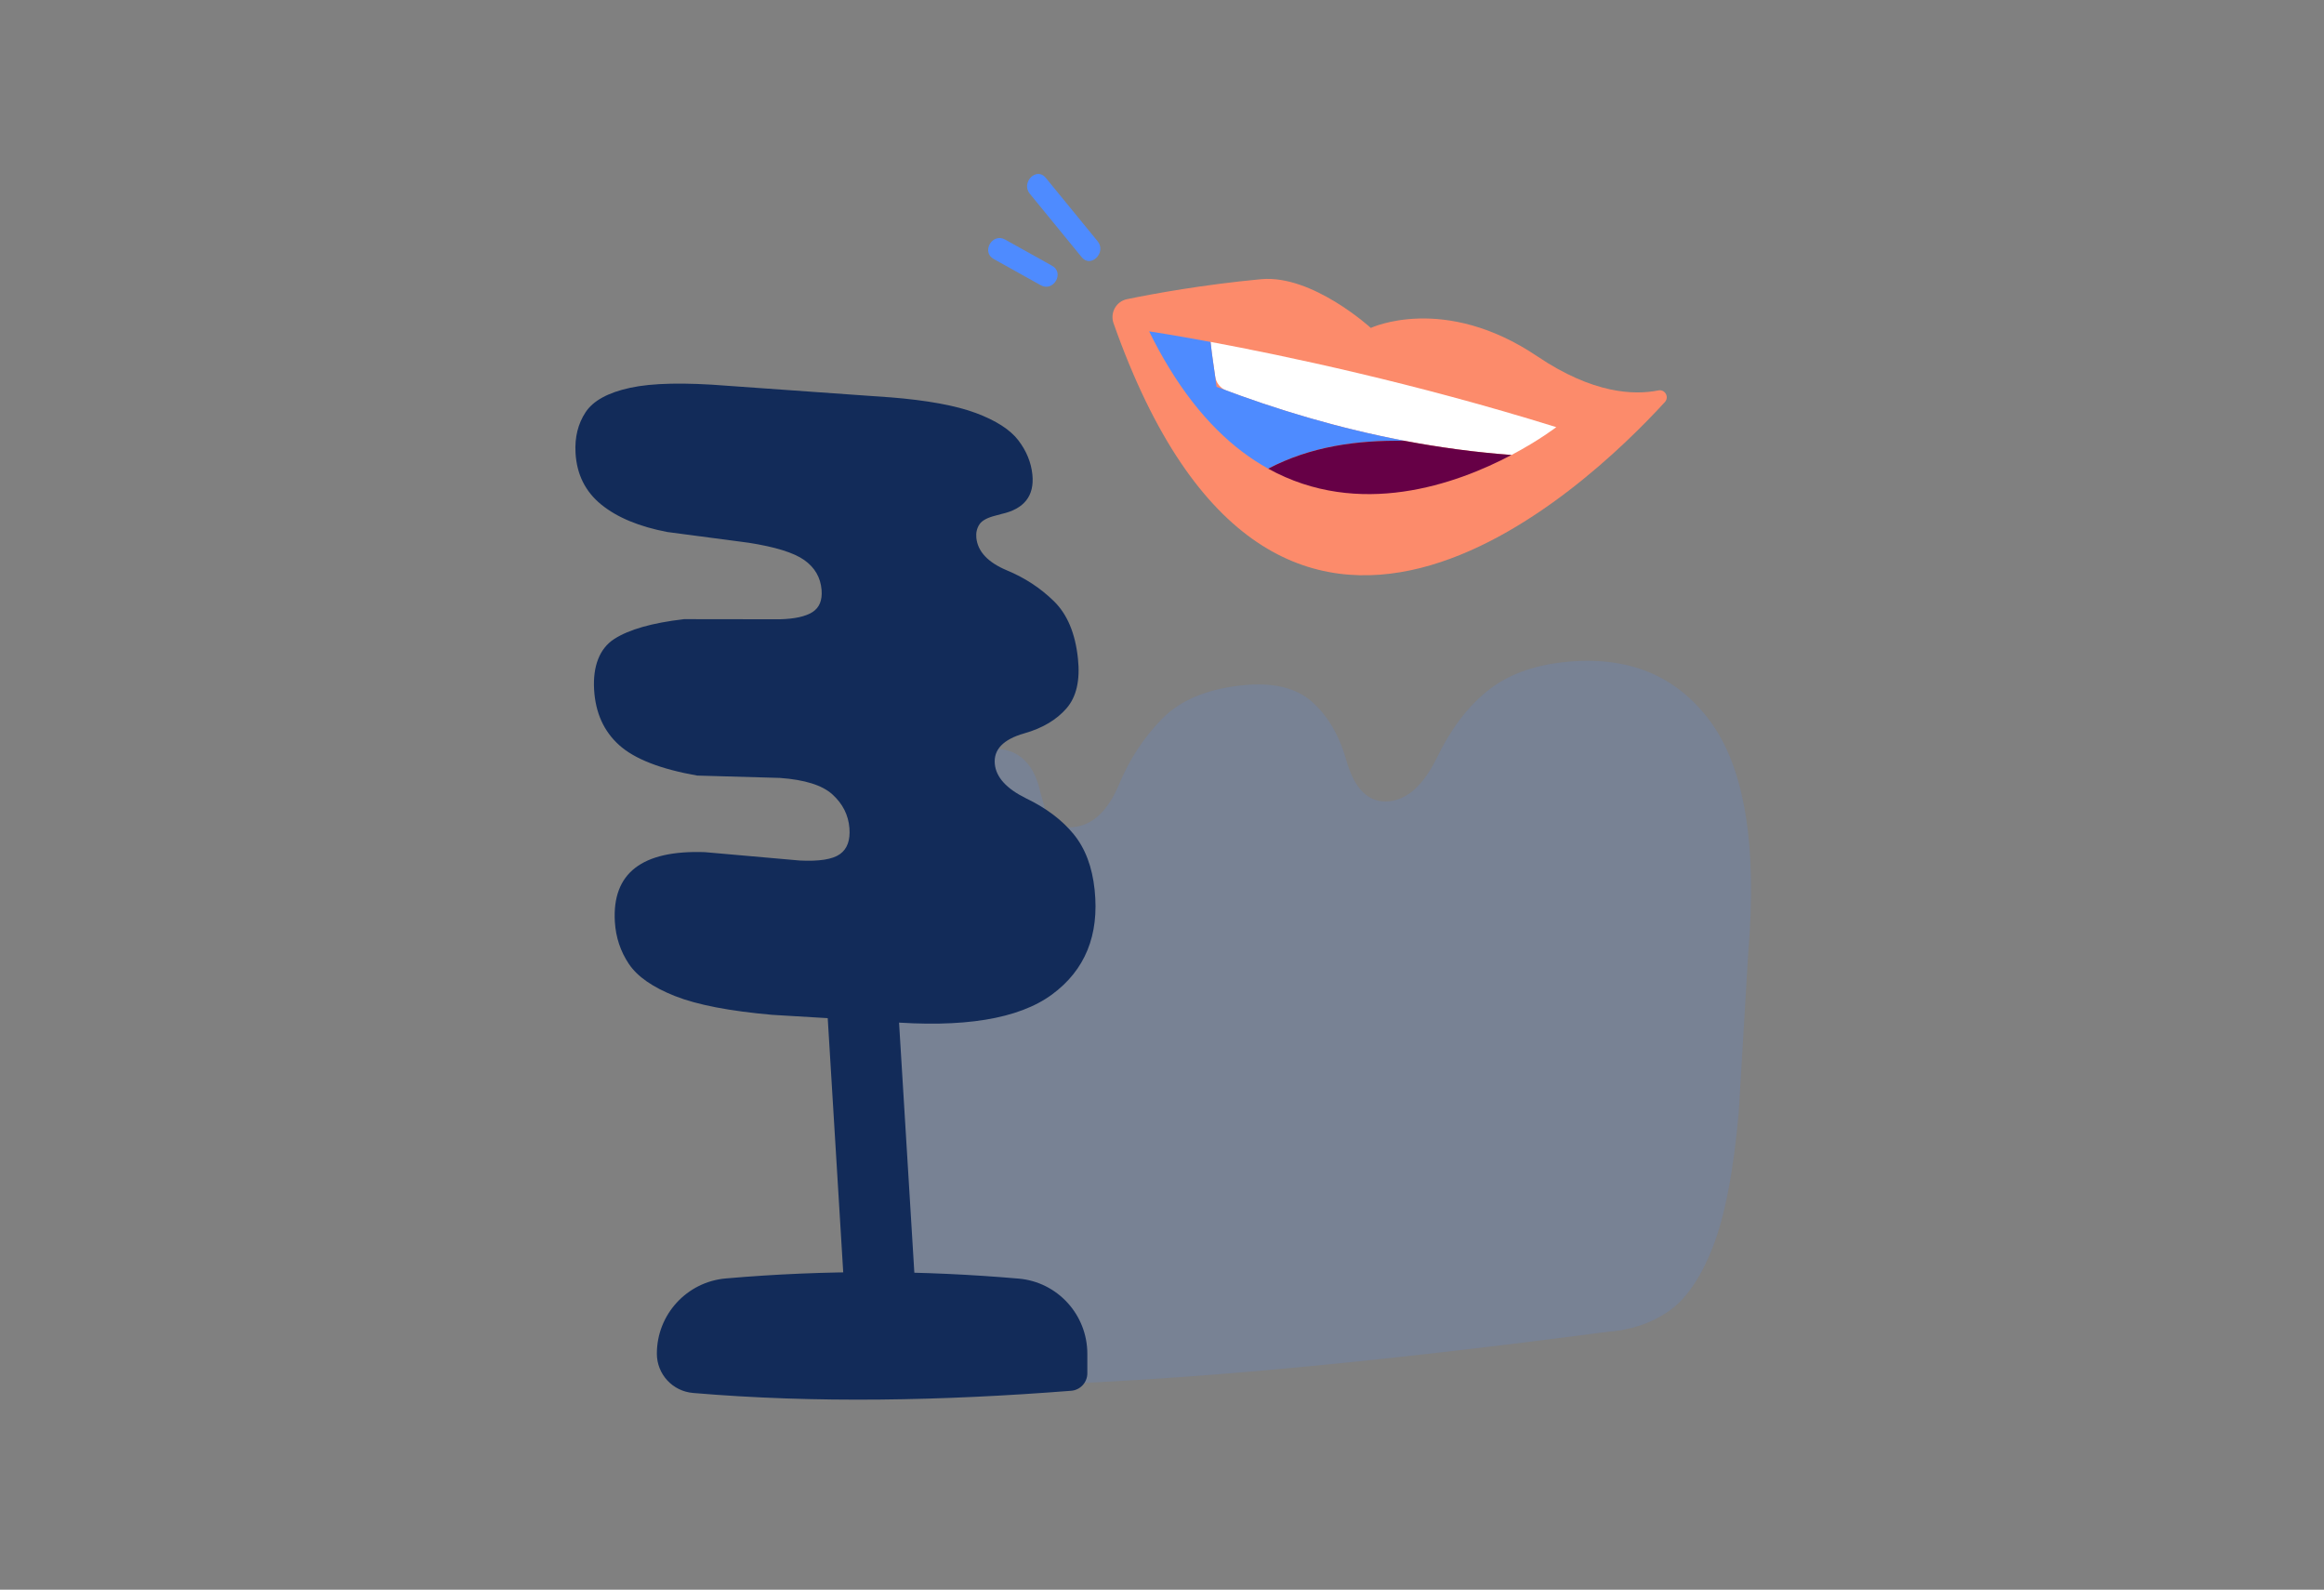 <?xml version="1.0" encoding="UTF-8"?>
<svg id="Layer_1" data-name="Layer 1" xmlns="http://www.w3.org/2000/svg" viewBox="0 0 554.34 379.1">
  <rect x="0" y="0" width="554.34" height="379.1" fill="#808080" stroke="none"/>
  <defs>
    <style>
      .cls-1 {
        fill: #122b59;
      }

      .cls-2 {
        fill: #fff;
      }

      .cls-3 {
        fill: #660046;
      }

      .cls-4 {
        opacity: .16;
      }

      .cls-5 {
        fill: #fc8b6b;
      }

      .cls-6 {
        fill: #4e8bff;
      }
    </style>
  </defs>
  <g class="cls-4">
    <path class="cls-6" d="M209.33,225.99c.99-12.41,2.74-21.96,5.25-28.64,2.51-6.69,5.53-11.39,9.06-14.08,3.54-2.7,7.33-4.26,11.38-4.68,7.06-.73,11.45,2.69,13.13,10.27l.52,1.89c.68,2.8,1.66,4.62,2.95,5.46s2.76,1.19,4.42,1.03c4.6-.45,8.24-3.86,10.91-10.25,2.46-5.91,5.86-11.09,10.2-15.54,4.35-4.46,10.71-7.14,19.11-8.02,7.23-.76,12.76.51,16.57,3.82,3.82,3.32,6.6,8.01,8.31,14.06,1.99,6.98,5.38,10.24,10.19,9.77,4.4-.42,8.2-3.87,11.4-10.36,3.21-6.68,7.17-11.96,11.89-15.82,4.73-3.87,10.91-6.22,18.55-7.02,15.05-1.58,26.68,3.13,34.81,14.19,8.17,11.11,11.19,29.56,9.02,55.29l-2.25,37.76c-1.24,14.17-3.32,24.97-6.24,32.38-2.92,7.41-6.49,12.52-10.68,15.33-4.18,2.81-8.87,4.36-14.05,4.67-16.19.95-23.87-9.03-23.16-29.93l2.79-31.62c.32-6.43-.39-10.87-2.12-13.31-1.74-2.44-4.63-3.49-8.67-3.16-4.35.36-8.07,2.23-11.16,5.62-3.09,3.38-4.93,9.22-5.52,17.52l-.79,27.53c-2.16,12.2-5.54,20.85-10.15,25.96-4.6,5.1-10.75,7.87-18.44,8.31-8.06.47-13.66-1.77-16.84-6.69-3.17-4.91-5.37-12.66-6.6-23.24l.04-31.82c-.13-4.94-.92-8.57-2.38-10.88-1.46-2.31-3.92-3.32-7.38-3.04-4.15.34-7.46,2.26-9.93,5.75-2.47,3.49-4.4,9.69-5.78,18.61l-3.56,26.95c-1.78,9.38-4.84,16.73-9.15,22.03-4.3,5.29-10.03,8.13-17.17,8.54-5.19.3-9.7-.82-13.53-3.35-3.82-2.52-6.52-7.46-8.12-14.81-1.6-7.34-1.82-18.17-.67-32.49l3.83-53.98Z"/>
    <path class="cls-6" d="M224.95,330.67c46.93-.07,102.82-5.68,162.43-13.59l-11.44-101.37-117.22,6.76-33.78,108.21Z"/>
  </g>
  <path class="cls-5" d="M265.61,77.09c-.88-2.5.63-5.22,3.22-5.75,6.28-1.29,18.12-3.46,31.99-4.76,12.2-1.14,26.16,11.62,26.16,11.62,0,0,17.44-8.23,39.72,6.78,13.25,8.93,23.08,9.29,28.86,8.12,1.59-.32,2.66,1.58,1.56,2.78-18.82,20.55-92.71,91.21-131.51-18.8Z"/>
  <path class="cls-2" d="M371.21,101.86c-33.9-10.56-65-17.08-82.46-20.33.28,2.75.71,5.46,1.1,8.22.22,1.54,1.24,2.86,2.7,3.4,21.87,8.13,44.53,13.6,67.99,15.35,6.62-3.5,10.68-6.64,10.68-6.64Z"/>
  <path class="cls-6" d="M290.18,92.25c-.45-3.63-1.06-7.15-1.43-10.71-9.23-1.72-14.65-2.52-14.65-2.52,1.53,3.12,3.11,5.99,4.74,8.66,7.22,11.86,15.33,19.47,23.66,24.08,10.06-5.28,21.11-6.83,32.5-6.65-15.3-2.9-30.23-7.3-44.82-12.87ZM288.3,91.52c-1.14-.44-2.28-.88-3.42-1.34,1.14.46,2.28.9,3.42,1.34Z"/>
  <path class="cls-3" d="M302.5,111.76c21.69,12,44.9,3.68,58.03-3.26-8.62-.64-17.13-1.79-25.54-3.38-11.39-.19-22.44,1.37-32.5,6.65Z"/>
  <path class="cls-1" d="M255.51,331.66c-30.84,2.41-61.05,3-90.2.52-4.88-.41-8.63-4.47-8.63-9.37h0c0-9.34,7.15-17.13,16.45-17.94,24.11-2.1,47.32-1.91,69.84.04,9.28.8,16.39,8.61,16.39,17.93v4.65c0,2.18-1.68,4-3.86,4.17Z"/>
  <path class="cls-1" d="M212.26,94.74c8.9.71,15.74,1.97,20.54,3.76,4.8,1.8,8.16,3.97,10.1,6.5,1.94,2.54,3.05,5.26,3.35,8.16.52,5.06-1.93,8.21-7.37,9.41l-1.35.37c-2,.49-3.31,1.19-3.91,2.11s-.85,1.98-.74,3.17c.32,3.3,2.77,5.91,7.35,7.82,4.24,1.76,7.95,4.2,11.14,7.31,3.2,3.12,5.12,7.68,5.75,13.7.55,5.18-.36,9.15-2.74,11.88-2.38,2.74-5.74,4.73-10.08,5.96-5,1.43-7.34,3.86-7.01,7.3.3,3.16,2.78,5.88,7.43,8.18,4.79,2.3,8.57,5.14,11.35,8.53,2.78,3.39,4.46,7.82,5.03,13.3,1.13,10.79-2.25,19.13-10.17,24.96-7.97,5.86-21.2,8.02-39.64,6.47l-27.07-1.62c-10.16-.89-17.9-2.38-23.22-4.48-5.31-2.1-8.98-4.65-10.99-7.65-2.01-3-3.13-6.36-3.35-10.07-.68-11.61,6.47-17.12,21.46-16.6l22.67,2c4.61.23,7.8-.28,9.55-1.52,1.75-1.24,2.5-3.32,2.27-6.22-.25-3.12-1.6-5.79-4.03-8-2.42-2.22-6.61-3.53-12.56-3.96l-19.74-.56c-8.74-1.55-14.95-3.97-18.61-7.28-3.66-3.3-5.64-7.71-5.96-13.22s1.27-9.8,4.8-12.07c3.52-2.27,9.07-3.85,16.66-4.73l22.82.03c3.54-.09,6.14-.66,7.8-1.71,1.65-1.05,2.38-2.81,2.18-5.29-.24-2.97-1.62-5.35-4.12-7.12-2.5-1.77-6.95-3.15-13.34-4.14l-19.32-2.55c-6.73-1.28-11.99-3.47-15.79-6.56-3.79-3.09-5.83-7.19-6.12-12.31-.21-3.72.59-6.95,2.4-9.7,1.81-2.74,5.35-4.68,10.62-5.82,5.26-1.15,13.02-1.31,23.29-.48l38.7,2.75Z"/>
  <polygon class="cls-1" points="219.15 320.74 202.19 320.74 196.9 234.03 213.85 234.03 219.15 320.74"/>
  <path class="cls-6" d="M261.82,57.54c-4.13-5.05-8.26-10.1-12.39-15.15-2.19-2.68-5.97,1.14-3.8,3.8,4.13,5.05,8.26,10.1,12.39,15.15,2.19,2.68,5.97-1.14,3.8-3.8h0Z"/>
  <path class="cls-6" d="M250.96,63.38c-3.74-2.09-7.49-4.18-11.23-6.26-3.02-1.68-5.73,2.95-2.71,4.64,3.74,2.09,7.49,4.18,11.23,6.26,3.02,1.68,5.73-2.95,2.71-4.64h0Z"/>
</svg>